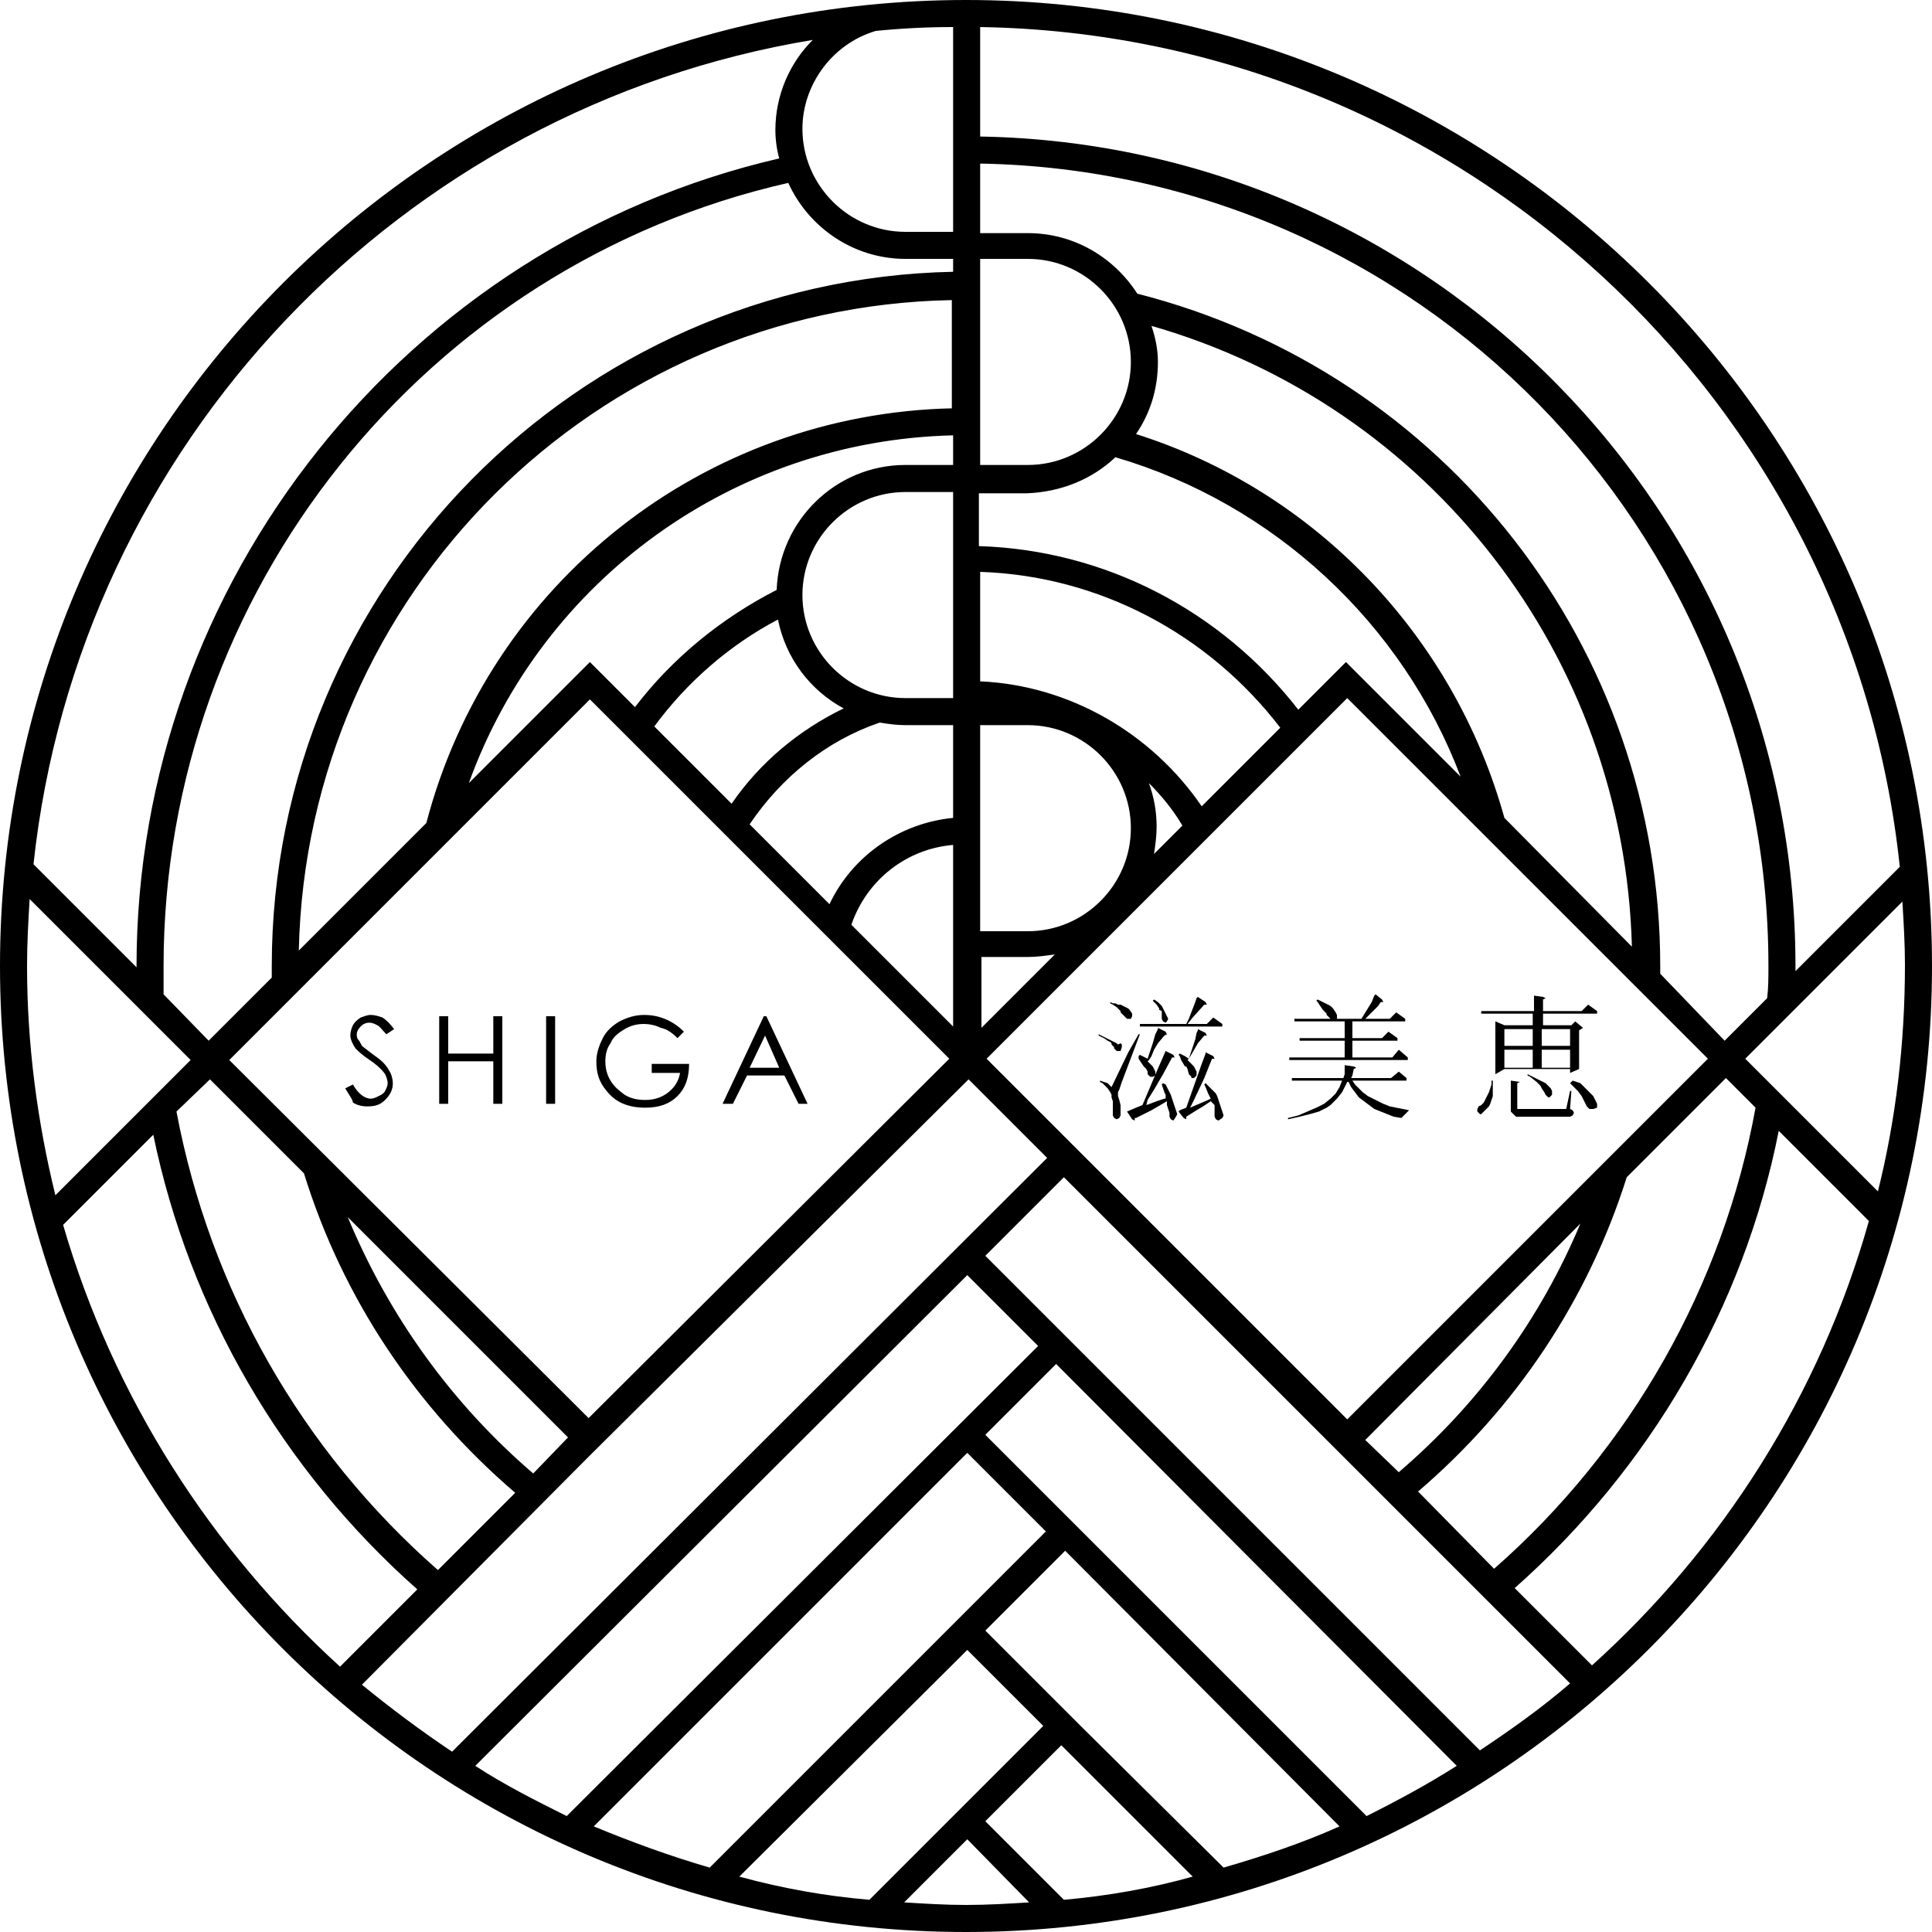 <?xml version="1.0" encoding="UTF-8"?> <svg xmlns="http://www.w3.org/2000/svg" xmlns:xlink="http://www.w3.org/1999/xlink" version="1.1" id="レイヤー_1" x="0px" y="0px" width="150px" height="150px" viewBox="0 0 150 150" style="enable-background:new 0 0 150 150;" xml:space="preserve"> <g> <g> <path d="M86.7,81.6l-0.2-0.2l0-0.1l-0.1-0.1l-0.1-0.1L86.3,81l-0.1-0.1L86,80.8l-0.3-0.2l-0.2-0.1l-0.2-0.1l0-0.1l0.2,0.1l0.2,0.1 l0.2,0.1l0.2,0.1l0.2,0.1l0.2,0.1l0.2,0.1l0.1,0.1L87,81l0.1,0.1l0,0.2L87,81.6L86.7,81.6z M86.7,86.9l-0.2-0.1l-0.1-0.2l0-0.4 v-0.4l0-0.3l-0.1-0.3L86.3,85l-0.1-0.2l0,0l0,0L86,84.5l-0.2-0.2l-0.2-0.2L85.4,84l0-0.1l0.3,0.1l0.3,0.1l0.2,0.2l0.1,0.1l1.3-2.7 l0.8-1.4l0.1,0L87.1,84l-0.2,0.6l-0.1,0.2l0,0.2l0,0l0,0.1l0.1,0.3l0.1,0.4l0,0.4v0.4l-0.1,0.2L86.7,86.9z M87.5,79.1l-0.2-0.2 l-0.1-0.1l-0.1-0.1l-0.1-0.1L87,78.5l-0.2-0.2l-0.1-0.1l-0.3-0.2l-0.2-0.1l0-0.1l0.2,0.1l0.2,0l0.2,0.1L87,78l0.2,0.1l0.2,0.1 l0.2,0.1l0.1,0.1l0.2,0.3l0,0.2l-0.1,0.2L87.5,79.1z M88.1,87l-0.2-0.1l-0.4-0.6l0.7-0.3l0.5-0.2l1.1-2.6l0.7-1.6l0.6,0.3l0.1,0.2 l-0.2,0l-0.7,1.3l-0.7,1.2l-0.5,0.8L89,85.8l0.8-0.3l0.3-0.1l0.3-0.1l0.1,0L90.5,85l-0.1-0.2l-0.2-0.6l0.1-0.1l0.2,0.1l0.1,0.2 l0.1,0.2l0.1,0.2l0.1,0.2l0.1,0.3l0.1,0.3l0.1,0.3l0.1,0.3l0.1,0.3l-0.1,0.2L91.1,87l-0.2-0.1l-0.1-0.2l0-0.3l-0.1-0.3l-0.1-0.3 l0-0.3l-1.2,0.7l-1.2,0.6l-0.1,0L88.1,87z M89.5,83.6l-0.2,0l-0.2-0.2l0-0.1l0-0.1L89,83l-0.1-0.1l-0.1-0.1l-0.2-0.3l-0.2-0.3 L88.4,82l0.1-0.1l0.2,0.1l0.2,0.1l0.2,0.1l0,0l0.4-1.2l0.2-0.7l0.1-0.2l0.1-0.2l0-0.1l0.6,0.3l0.1,0.2l-0.2,0.1L89.9,81l-0.3,0.5 L89.4,82l-0.2,0.3l-0.1,0.1l0.2,0.2l0.1,0.1l0.1,0.1l0.1,0.2l0.1,0.2l0,0.3L89.5,83.6z M88.5,79.7v-0.2h3.6l0.2-0.4l0.5-1.3 l0.1-0.3l0.1-0.1l0.6,0.4l0.1,0.2l-0.2,0L92.6,79l-0.4,0.5h1.5l0.5-0.5l0.7,0.5v0.2H88.5z M90.5,79.4l-0.2-0.1l-0.1-0.2l0-0.2 l0-0.2l0-0.2L90,78.4L90,78.3L89.8,78l-0.1-0.1l-0.1-0.1l-0.1-0.1l0.1-0.1l0.3,0.2l0.1,0.1l0.1,0.1l0.1,0.1l0.1,0.2l0.1,0.2 l0.1,0.2l0.1,0.2l0.1,0.2l-0.1,0.2L90.5,79.4z M92.5,83.6l-0.2-0.2l-0.1-0.4l-0.1-0.2L92,82.8l-0.3-0.5L91.6,82l-0.1-0.1l0.1-0.1 l0.2,0.1l0.2,0.1l0.3,0.2l0.1-0.3l0.4-1.2l0.1-0.5l0.1-0.2l0-0.1l0.6,0.3l0.1,0.2l-0.2,0L93,81l-0.4,0.7l-0.3,0.5l-0.1,0.1 l0.2,0.2l0.3,0.3l0.1,0.2l0.1,0.2v0.3l-0.2,0.2H92.5z M94.6,87l-0.2-0.1l-0.1-0.2l0-0.3l0-0.3l0-0.3L94,85.5l-0.6,0.4l-0.5,0.3 l-0.8,0.5l0,0.2l-0.2-0.1l-0.4-0.5l0.1-0.1l0.5-0.2l0,0l1.2-3.4l0.3-0.8l0-0.1l0.6,0.3l0.1,0.2l-0.2,0l-0.6,1.5l-0.8,1.7l-0.2,0.4 l-0.1,0.2l1.4-0.6l0.2-0.1l-0.2-0.4l-0.2-0.5l-0.1-0.2l0.1-0.1l0.2,0.2l0.2,0.2l0.2,0.2l0.2,0.2l0.1,0.2l0.1,0.3l0.1,0.3l0.1,0.3 l0.1,0.3l0.1,0.3l-0.1,0.2L94.6,87z"></path> <path d="M100,86.9l0-0.1l0.8-0.2l0.7-0.3l0.7-0.3l0.6-0.3l0.5-0.4l0.4-0.4l0.3-0.5l0.2-0.5h-3.9v-0.2h4l0.1-0.3l0-0.6v-0.1 l0.7,0.1l0.2,0.1l-0.2,0.1l-0.1,0.5l-0.1,0.2h3.1l0.6-0.5l0.6,0.5v0.2H105l0.2,0.3l0.3,0.3l0.3,0.3l0.4,0.3l0.4,0.2l0.4,0.2 l0.4,0.2l0.5,0.2l0.5,0.1l1,0.2l-0.6,0.6l-0.6-0.1l-0.5-0.2l-0.5-0.2l-0.5-0.2l-0.4-0.3l-0.4-0.3l-0.4-0.3l-0.3-0.4l-0.3-0.4 l-0.2-0.4h-0.1l-0.1,0.2l-0.3,0.6l-0.4,0.5l-0.5,0.5L103,86l-0.6,0.3l-0.7,0.2l-0.8,0.2L100,86.9z M100.1,82.3v-0.2h4.3v-1.3h-3.5 v-0.2h3.5v-1.3h-3.9v-0.2h5.2l0.8-1.3l0.2-0.5h0l0.1-0.1l0.5,0.4l0.1,0.2h-0.2l-0.2,0.3l-0.5,0.5l-0.3,0.3l-0.2,0.2h1.9l0.5-0.5 l0.7,0.5v0.2H105v1.3h2.3l0.5-0.5l0.7,0.5v0.2H105v1.3h3.1l0.5-0.6l0.7,0.6v0.2H100.1z M103.3,79.1l-0.2-0.2l-0.1-0.1l0-0.1 l-0.1-0.1l-0.1-0.1l-0.1-0.1l-0.2-0.3l-0.2-0.3l-0.1-0.1l0.1-0.1l0.4,0.2l0.2,0.1l0.2,0.1l0.2,0.1l0.1,0.1l0.1,0.1l0.2,0.3 l0.1,0.2v0.3l-0.2,0.2H103.3z"></path> <path d="M114.9,86.5l-0.2-0.2l0-0.2l0.1-0.2l0.2-0.1l0.1-0.1l0.1-0.1l0.1-0.2l0.1-0.2l0.1-0.2l0.1-0.2l0.1-0.3l0.1-0.3l0-0.3 l0.1,0l0,0.3l0,0.3l0,0.3l0,0.3l-0.1,0.3l-0.1,0.3l-0.1,0.2l-0.2,0.2l-0.2,0.2l-0.2,0.2L114.9,86.5z M116.1,83.4v-4.1l0.7,0.3h2.2 v-0.9H115v-0.2h4.1v-1.2l0.7,0.1l0.2,0.1l-0.2,0.1v0.9h3l0.5-0.5l0.7,0.5v0.2h-4.2v0.9h2.2l0.3-0.3l0.6,0.5l-0.3,0.2v3l-0.7,0.3 v-0.3h-5.1L116.1,83.4z M116.8,81.2h2.2v-1.3h-2.2V81.2z M116.8,82.9h2.2v-1.4h-2.2V82.9z M118,86.7l-0.1,0l-0.1,0l-0.1,0 l-0.1-0.1l-0.1-0.1l-0.1-0.1l-0.1-0.1l0-0.1l0-0.1v-0.1v-2.1l0.7,0.1L118,84l-0.2,0.1v1.8l0,0.1l0,0.1l0,0l0.1,0l0,0l0.1,0h3.6 l0.3-1.4h0.1l-0.1,1.4l0.2,0.1l0.1,0.2l-0.1,0.2l-0.2,0.1H118z M120.2,85.2l-0.2-0.2l-0.1-0.2l-0.2-0.3l-0.1-0.2l-0.3-0.3 l-0.5-0.4l-0.2-0.1l0-0.1l0.4,0.2l0.2,0.1l0.2,0.1l0.4,0.2l0.2,0.1l0.2,0.2l0.2,0.2l0.1,0.2l0,0.3l-0.2,0.2L120.2,85.2z M119.7,81.2h2.2v-1.3h-2.2V81.2z M119.7,82.9h2.2v-1.4h-2.2V82.9z M123.7,86.1l-0.3,0l-0.2-0.2l-0.1-0.2l-0.1-0.2l-0.1-0.2 l-0.1-0.2l-0.3-0.4l-0.2-0.2l-0.4-0.4L122,84l0.1-0.1l0.3,0.1l0.3,0.1l0.2,0.2l0.2,0.2l0.2,0.2l0.2,0.2l0.2,0.2l0.1,0.2l0.1,0.2 l0.1,0.2l0,0.3L123.7,86.1z"></path> </g> <g> <path d="M26.8,84.5l0.6-0.3c0.4,0.7,0.9,1.1,1.4,1.1c0.2,0,0.4-0.1,0.6-0.2c0.2-0.1,0.4-0.2,0.5-0.4c0.1-0.2,0.2-0.4,0.2-0.6 c0-0.2-0.1-0.5-0.2-0.7c-0.2-0.3-0.6-0.7-1.2-1.1c-0.6-0.4-0.9-0.7-1.1-0.9c-0.2-0.3-0.4-0.7-0.4-1c0-0.3,0.1-0.6,0.2-0.8 c0.1-0.2,0.3-0.4,0.6-0.6c0.3-0.1,0.5-0.2,0.8-0.2c0.3,0,0.6,0.1,0.9,0.2c0.3,0.2,0.6,0.5,0.9,0.9l-0.6,0.4 c-0.3-0.3-0.5-0.6-0.7-0.7c-0.2-0.1-0.4-0.2-0.6-0.2c-0.3,0-0.5,0.1-0.7,0.3c-0.2,0.2-0.3,0.4-0.3,0.6c0,0.1,0,0.3,0.1,0.4 c0.1,0.1,0.2,0.3,0.3,0.5c0.1,0.1,0.4,0.3,0.9,0.7c0.6,0.4,1,0.8,1.2,1.2c0.2,0.3,0.3,0.7,0.3,1c0,0.5-0.2,0.9-0.6,1.3 c-0.4,0.4-0.8,0.5-1.4,0.5c-0.4,0-0.8-0.1-1.1-0.3C27.4,85.4,27.1,85,26.8,84.5z"></path> <path d="M34.1,78.9h0.7v2.9h3.5v-2.9h0.7v6.8h-0.7v-3.3h-3.5v3.3h-0.7V78.9z"></path> <path d="M42.4,78.9h0.7v6.8h-0.7V78.9z"></path> <path d="M53.1,80.1l-0.5,0.5c-0.4-0.4-0.8-0.7-1.3-0.8c-0.4-0.2-0.9-0.3-1.3-0.3c-0.5,0-1,0.1-1.5,0.4c-0.5,0.3-0.9,0.6-1.1,1.1 c-0.3,0.4-0.4,0.9-0.4,1.4c0,0.5,0.1,1,0.4,1.5c0.3,0.5,0.7,0.8,1.1,1.1c0.5,0.3,1,0.4,1.6,0.4c0.7,0,1.3-0.2,1.8-0.6 c0.5-0.4,0.8-0.9,0.9-1.5h-2.2v-0.7h2.9c0,1.1-0.3,1.9-0.9,2.5c-0.6,0.6-1.4,0.9-2.5,0.9c-1.3,0-2.3-0.4-3-1.3 c-0.6-0.7-0.8-1.4-0.8-2.3c0-0.6,0.2-1.2,0.5-1.8c0.3-0.6,0.8-1,1.3-1.3c0.6-0.3,1.2-0.5,1.9-0.5c0.6,0,1.1,0.1,1.6,0.3 C52.1,79.3,52.6,79.6,53.1,80.1z"></path> <path d="M59.5,78.9l3.2,6.8h-0.7l-1.1-2.2h-2.9l-1.1,2.2h-0.8l3.2-6.8H59.5z M59.4,80.4l-1.2,2.5h2.3L59.4,80.4z"></path> </g> <path d="M75,0C33.6,0,0,33.6,0,75c0,41.4,33.6,75,75,75s75-33.6,75-75C150,33.6,116.4,0,75,0z M147.5,67.3l-8.1,8.1 c0-0.1,0-0.3,0-0.4c0-35.2-28.3-63.8-63.3-64.4V2.1C113.2,2.7,143.7,31.1,147.5,67.3z M106.1,141L84.1,119l-7.6-7.6l5.5-5.5 l31.1,31.2C110.9,138.5,108.5,139.8,106.1,141z M82.6,147.5l-6.1-6.1l4.6-4.6l1.3-1.3l10.2,10.2C89.4,146.6,86,147.2,82.6,147.5z M57.4,145.7l17.7-17.6L81,134l-13.5,13.5C64,147.2,60.7,146.6,57.4,145.7z M12.7,77.2c0-0.7,0-1.5,0-2.2c0-29,20.3-54.4,48.5-60.8 c1.6,3.5,5.1,5.9,9.1,5.9H74v1C44.8,21.7,21.1,45.6,21.1,75c0,0.3,0,0.6,0,0.9l-4.9,4.9L12.7,77.2z M68,2.4c2-0.2,4-0.3,6-0.3v15.9 h-3.7c-4.4,0-8-3.6-8-8C62.3,6.6,64.6,3.4,68,2.4z M106,111.8L122.7,95c-3.1,7.4-7.9,14-14.1,19.3L106,111.8z M41.4,114.4 C35.1,109,30.2,102.2,27,94.5l17.1,17.1L41.4,114.4z M17.8,82.3l28-28l27.9,27.9l-28,27.9L17.8,82.3z M86.6,35.5 c12.3,3.6,22.3,12.9,26.8,24.8l-8.9-8.9l-3.7,3.7c-6-7.7-15-12.4-24.8-12.7v-4.1h3.7C82.4,38.2,84.8,37.2,86.6,35.5z M60.4,48.1 c0.6,3,2.5,5.5,5.1,6.9c-3.5,1.7-6.5,4.2-8.7,7.4l-6-6C53.3,53,56.6,50.1,60.4,48.1z M76.1,56.3h3.7c4.4,0,8,3.6,8,8s-3.6,8-8,8 h-3.7V56.3z M74,54.2h-3.7c-4.4,0-8-3.6-8-8c0-4.4,3.6-8,8-8H74V54.2z M68.3,56.1c0.6,0.1,1.3,0.2,2,0.2H74v7.2 c-4.1,0.4-7.8,2.9-9.6,6.7l-6.2-6.2C60.7,60.3,64.2,57.5,68.3,56.1z M74,65.6v14.1l-7.9-7.9C67.3,68.3,70.4,65.9,74,65.6z M76.1,74.3h3.7c0.7,0,1.4-0.1,2.1-0.2l-5.7,5.7V74.3z M89.2,60.8c1,1,1.9,2.1,2.6,3.3l-2.2,2.2c0.1-0.7,0.2-1.4,0.2-2.1 C89.8,63,89.6,61.9,89.2,60.8z M93.3,62.6c-3.9-5.7-10.3-9.4-17.2-9.7v-8.5c9.2,0.3,17.7,4.8,23.3,12.1L93.3,62.6z M70.3,36.1 c-5.4,0-9.8,4.3-10,9.7c-4.3,2.2-8.1,5.3-11,9.1l-3.5-3.5l-9.4,9.4C42.1,45,57,34.2,74,33.8v2.3H70.3z M74,31.7 c-19.3,0.4-36,13.5-40.9,32.2l-9.9,9.9c0.6-27.7,23.1-50,50.7-50.5V31.7z M104.6,110.2l-28-28l28-28l28,28L104.6,110.2z M116.8,63.5c-3.9-14.1-14.7-25.4-28.6-29.8c1.1-1.6,1.7-3.5,1.7-5.6c0-1-0.2-1.9-0.5-2.8c21.6,6.2,36.7,25.6,37.3,48.2L116.8,63.5 z M87.8,28.1c0,4.4-3.6,8-8,8h-3.7v-16h3.7C84.2,20.1,87.8,23.7,87.8,28.1z M16.3,83.8l7.3,7.3c3,9.7,8.7,18.2,16.4,24.8l-6,6 c-10.6-9.3-17.7-21.8-20.3-35.6L16.3,83.8z M45.7,113.1L45.7,113.1l29.5-29.3l6.1,6.1L35.1,136c-2.4-1.6-4.8-3.4-7-5.2L45.7,113.1z M75.1,99l5.5,5.5L44,141c-2.4-1.2-4.8-2.4-7.1-3.9L75.1,99z M71.5,116.4l3.6-3.6l6.1,6.1l-6.1,6.1l-20,20c-3.1-0.9-6.1-2-9-3.2 L71.5,116.4z M83.9,134l-7.4-7.4l1.9-1.9l4.3-4.3l21.3,21.4c-2.9,1.3-5.9,2.3-9,3.2L83.9,134z M94.5,115.5l-11-11l-7-7l5.1-5.1l1-1 l39.3,39.3c-2.2,1.9-4.6,3.6-7,5.2L94.5,115.5z M110.1,115.8c7.6-6.5,13.2-14.9,16.2-24.4l7.7-7.7l2.3,2.3 c-2.5,13.8-9.7,26.5-20.3,35.8L110.1,115.8z M128.9,75.6c0-0.2,0-0.4,0-0.6c0-24.7-16.7-46.1-40.6-52.2c-1.8-2.8-4.9-4.7-8.5-4.7 h-3.7v-5.4C110,13.3,137.3,41,137.3,75c0,0.9,0,1.7-0.1,2.5l-3.3,3.3L128.9,75.6z M63.1,3.1c-1.8,1.8-2.9,4.3-2.9,7 c0,0.7,0.1,1.5,0.3,2.2c-29,6.7-49.9,32.9-49.9,62.7c0,0,0,0.1,0,0.1l-8-8C6.1,34.5,31.1,8.4,63.1,3.1z M2.3,69.8l12.5,12.5 L4.3,92.8C2.9,87.1,2.1,81.1,2.1,75C2.1,73.2,2.2,71.5,2.3,69.8z M4.9,95.1l7-7c2.8,13.6,10,26,20.5,35.3l-6,6 C16.4,120.3,8.8,108.5,4.9,95.1z M70.2,147.7l4.9-4.9l4.8,4.9c-1.6,0.1-3.2,0.2-4.9,0.2C73.4,147.9,71.8,147.8,70.2,147.7z M123.6,129.3l-6-6c10.5-9.3,17.8-21.8,20.5-35.5l7,7C141.3,108.3,133.7,120.2,123.6,129.3z M145.8,92.5l-10.3-10.3l12.2-12.2 c0.1,1.6,0.2,3.3,0.2,4.9C147.9,81,147.2,86.9,145.8,92.5z"></path> </g> </svg> 